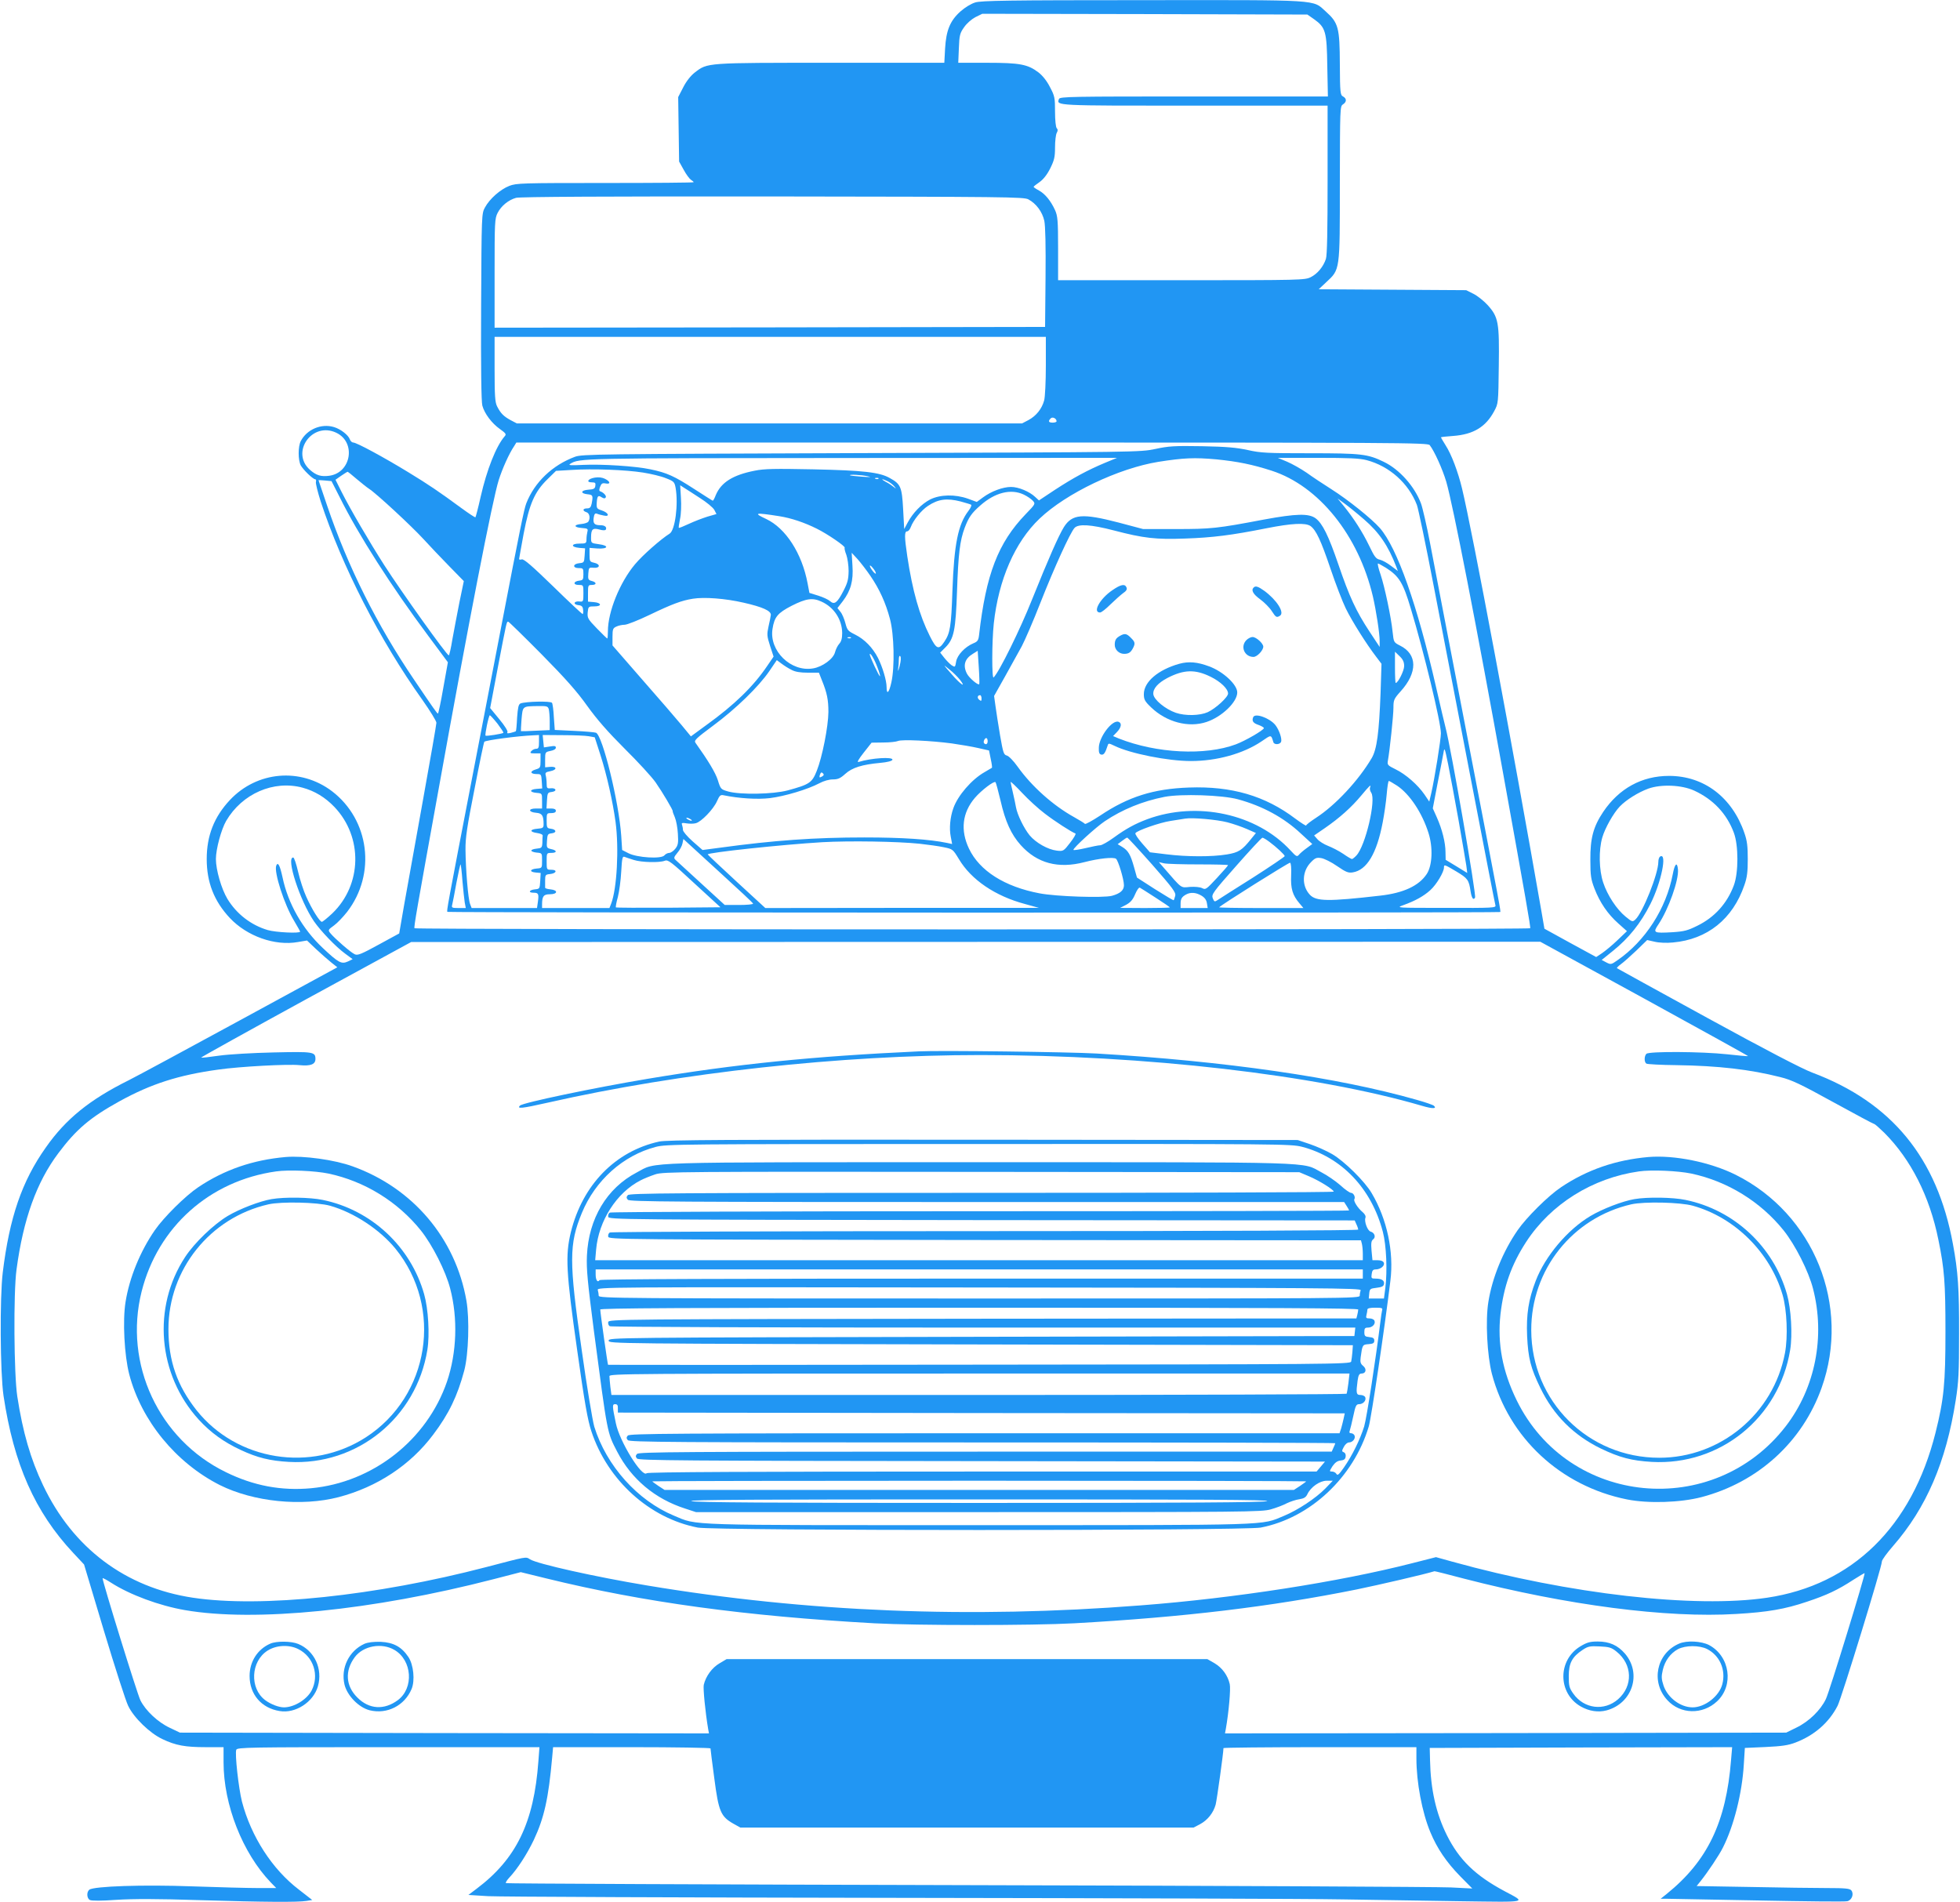 <?xml version="1.0" standalone="no"?>
<!DOCTYPE svg PUBLIC "-//W3C//DTD SVG 20010904//EN"
 "http://www.w3.org/TR/2001/REC-SVG-20010904/DTD/svg10.dtd">
<svg version="1.0" xmlns="http://www.w3.org/2000/svg"
 width="1280pt" height="1242pt" viewBox="0 0 1280 1242"
 preserveAspectRatio="xMidYMid meet">
<g transform="translate(0,1242) scale(0.1,-0.1)"
fill="#2196f3" stroke="none">
<path d="M6369 12404 c-27 -8 -68 -33 -97 -59 -68 -61 -93 -124 -100 -242 l-5
-93 -742 0 c-819 0 -803 1 -887 -63 -27 -21 -55 -56 -76 -97 l-33 -64 3 -211
3 -210 30 -54 c16 -30 38 -59 47 -65 10 -6 18 -13 18 -16 0 -3 -260 -5 -578
-5 -544 0 -580 -1 -626 -19 -59 -23 -129 -85 -159 -141 -22 -40 -22 -46 -25
-648 -2 -393 1 -621 8 -646 14 -52 62 -116 115 -153 39 -28 43 -34 31 -47 -56
-64 -117 -219 -157 -395 -16 -72 -32 -132 -34 -134 -2 -3 -44 25 -92 60 -147
108 -212 152 -348 235 -159 97 -336 193 -358 193 -8 0 -18 9 -22 20 -9 28 -60
68 -104 81 -83 25 -177 -15 -217 -92 -18 -36 -18 -122 0 -158 16 -29 80 -91
95 -91 5 0 7 -8 4 -18 -2 -9 12 -66 31 -126 139 -423 387 -908 664 -1296 50
-71 92 -139 92 -150 0 -10 -40 -241 -89 -512 -49 -271 -104 -577 -122 -679
l-32 -185 -134 -73 c-113 -62 -138 -72 -156 -63 -26 11 -133 105 -159 137 -17
21 -16 23 23 51 22 16 60 56 86 89 191 248 146 601 -99 788 -206 156 -490 131
-667 -58 -103 -110 -151 -233 -151 -385 0 -152 48 -275 151 -385 112 -119 294
-184 445 -157 l59 10 60 -57 c33 -31 78 -70 99 -87 l39 -31 -634 -345 c-349
-190 -677 -367 -729 -393 -254 -126 -411 -253 -541 -439 -156 -220 -237 -457
-281 -816 -20 -164 -17 -655 5 -805 67 -447 205 -759 455 -1026 l71 -76 130
-434 c72 -239 143 -459 158 -489 37 -78 142 -179 223 -217 88 -42 150 -53 285
-53 l115 0 0 -99 c0 -277 124 -592 308 -784 l36 -37 -119 0 c-66 0 -258 5
-428 11 -322 12 -646 1 -674 -22 -19 -16 -16 -57 4 -67 11 -6 78 -6 173 1 111
7 266 7 545 -2 427 -13 640 -14 697 -5 l37 6 -86 67 c-175 133 -313 347 -373
576 -22 88 -47 312 -37 338 6 16 81 17 993 17 l987 0 -7 -92 c-29 -400 -144
-638 -404 -833 l-53 -40 128 -8 c70 -4 1273 -9 2673 -11 1400 -2 2707 -6 2905
-10 198 -3 545 -8 770 -12 457 -6 433 -11 290 66 -191 102 -296 205 -376 365
-71 143 -106 299 -110 490 l-2 80 987 3 988 2 -7 -82 c-32 -408 -154 -661
-420 -876 l-40 -32 40 0 c22 0 291 -5 597 -11 306 -6 568 -9 582 -5 30 7 45
48 26 71 -10 12 -41 15 -159 15 -80 0 -305 3 -499 7 l-352 6 25 31 c45 56 122
170 147 221 71 140 125 355 136 540 l7 110 135 6 c106 5 148 11 195 29 124 47
220 131 276 241 27 55 289 907 289 942 0 10 33 55 73 101 217 249 346 548 409
951 19 120 22 183 22 435 1 291 -7 408 -40 585 -103 564 -401 926 -918 1120
-65 24 -307 150 -685 357 -322 176 -588 323 -591 325 -3 3 9 14 25 26 17 12
62 52 101 89 l71 69 49 -11 c28 -7 79 -9 119 -5 225 20 391 153 467 375 18 51
22 88 22 170 0 82 -4 119 -22 170 -80 233 -264 373 -492 373 -178 0 -327 -82
-430 -235 -65 -97 -85 -173 -84 -313 0 -105 4 -128 27 -188 35 -91 87 -167
156 -228 l56 -50 -63 -60 c-34 -33 -80 -70 -100 -84 l-38 -25 -169 92 -169 93
-18 105 c-190 1089 -453 2493 -520 2770 -26 108 -69 223 -108 283 -16 26 -30
49 -30 51 0 2 36 6 80 9 133 10 213 59 268 162 27 50 27 52 30 293 4 287 -2
321 -73 400 -25 27 -66 60 -92 73 l-48 24 -482 3 -481 3 48 45 c92 86 90 69
90 646 1 490 1 504 20 516 25 16 26 38 1 52 -18 9 -20 23 -21 211 -1 238 -9
270 -92 344 -88 79 -20 75 -1197 74 -877 0 -1054 -3 -1092 -15z m2212 -109
c76 -54 84 -81 87 -307 l4 -198 -875 0 c-799 0 -875 -1 -881 -16 -17 -45 -33
-44 885 -44 l869 0 0 -484 c0 -334 -3 -493 -11 -517 -17 -51 -55 -97 -99 -119
-38 -19 -60 -20 -845 -20 l-805 0 0 208 c0 183 -3 212 -20 250 -28 61 -65 106
-105 128 -19 10 -35 21 -35 24 1 3 18 17 39 31 25 18 49 48 70 90 26 53 31 73
31 136 0 41 5 84 11 95 8 14 8 23 0 31 -6 6 -11 51 -11 108 0 90 -2 102 -33
160 -20 40 -48 75 -75 96 -70 53 -121 63 -335 63 l-189 0 4 95 c3 85 7 99 34
137 17 25 48 52 74 66 l45 22 1062 -2 1061 -3 43 -30z m-1865 -1177 c52 -28
91 -82 104 -140 7 -35 10 -159 8 -373 l-3 -320 -1797 -3 -1798 -2 0 355 c0
336 1 358 20 395 23 45 70 84 120 98 23 7 604 10 1675 9 1522 -2 1642 -3 1671
-19z m114 -1085 c0 -105 -5 -206 -11 -228 -15 -55 -52 -101 -102 -128 l-42
-22 -1650 0 -1650 0 -40 21 c-46 25 -66 45 -89 91 -13 26 -16 68 -16 243 l0
210 1800 0 1800 0 0 -187z m70 -364 c0 -5 -11 -9 -25 -9 -27 0 -32 9 -13 28
12 12 38 -1 38 -19z m-4704 -75 c131 -62 98 -262 -46 -281 -53 -7 -84 2 -125
38 -130 114 13 318 171 243z m7141 -81 c31 -40 84 -158 108 -239 43 -147 200
-952 374 -1919 142 -787 178 -990 174 -997 -5 -10 -7281 -10 -7286 0 -5 8 13
111 159 917 195 1084 350 1880 391 2010 24 75 67 172 101 222 l14 23 2976 0
c2821 0 2976 -1 2989 -17z m-7008 -221 c31 -26 67 -55 81 -64 46 -29 276 -242
355 -328 43 -47 120 -128 171 -180 l93 -95 -29 -140 c-15 -77 -36 -186 -46
-242 -9 -57 -20 -103 -23 -103 -14 1 -309 414 -422 590 -97 152 -220 362 -279
479 l-39 78 37 26 c20 14 39 25 41 26 3 1 30 -21 60 -47z m-110 -120 c121
-244 338 -583 576 -902 l130 -175 -30 -167 c-16 -93 -32 -168 -35 -168 -6 1
-28 32 -155 220 -242 356 -435 743 -569 1139 -31 90 -56 164 -56 165 0 1 19 0
43 -2 l42 -4 54 -106z m-243 -1896 c78 -21 148 -63 208 -126 187 -196 181
-508 -14 -695 -32 -30 -63 -55 -68 -55 -14 0 -66 83 -102 164 -17 37 -41 110
-53 162 -12 52 -26 94 -32 94 -49 2 43 -281 135 -416 45 -65 144 -168 203
-211 l50 -37 -31 -15 c-42 -19 -61 -9 -164 88 -133 125 -227 290 -263 462 -17
78 -30 103 -41 76 -16 -42 53 -256 117 -361 21 -36 39 -67 39 -70 0 -13 -160
-5 -211 10 -109 32 -204 105 -264 204 -39 65 -75 189 -75 260 0 65 35 194 67
249 104 178 310 268 499 217z m9088 -19 c124 -57 213 -151 259 -275 31 -82 31
-262 0 -344 -44 -118 -126 -209 -239 -264 -63 -31 -85 -37 -163 -42 -123 -7
-128 -4 -90 52 65 97 134 290 127 359 -5 52 -21 37 -34 -33 -43 -224 -179
-435 -361 -561 -41 -29 -44 -29 -73 -14 l-30 16 72 58 c105 84 183 182 246
307 71 141 112 340 63 310 -6 -4 -11 -19 -11 -34 0 -78 -102 -333 -150 -377
-19 -17 -21 -16 -64 19 -58 47 -119 140 -146 222 -28 83 -30 213 -6 295 18 62
73 159 114 202 41 43 121 93 187 117 85 30 218 24 299 -13z m-325 -1359 c374
-205 679 -374 677 -375 -2 -2 -63 4 -137 12 -166 18 -510 20 -527 3 -15 -15
-15 -55 0 -64 6 -4 95 -9 197 -10 273 -4 480 -28 677 -78 74 -18 133 -46 347
-164 142 -78 262 -142 266 -142 5 0 34 -26 66 -57 174 -174 297 -416 354 -700
39 -189 46 -281 46 -598 0 -340 -10 -442 -65 -662 -154 -613 -543 -994 -1100
-1077 -471 -70 -1291 23 -2054 235 l-108 30 -157 -40 c-477 -122 -1158 -228
-1771 -275 -1114 -87 -2182 -44 -3224 130 -337 56 -719 141 -765 171 -28 18
-18 19 -286 -51 -720 -188 -1469 -267 -1915 -200 -440 66 -784 324 -979 735
-81 170 -132 345 -168 579 -22 143 -26 677 -5 830 44 328 131 570 273 759 116
155 207 233 401 340 204 112 382 170 644 206 139 20 456 37 530 29 72 -7 104
5 104 40 0 47 -13 49 -273 43 -138 -3 -291 -12 -356 -21 -62 -9 -115 -15 -118
-13 -2 2 306 173 684 380 l688 375 3687 1 3687 1 680 -372z m-1176 -3788 c671
-173 1321 -258 1777 -230 204 12 316 31 461 80 129 43 200 76 304 144 38 24
71 44 72 42 6 -6 -230 -776 -253 -822 -34 -72 -111 -147 -192 -186 l-67 -33
-1832 -3 -1833 -2 5 27 c20 113 33 264 26 295 -13 57 -49 106 -99 136 l-47 27
-1570 0 -1570 0 -47 -28 c-48 -28 -89 -84 -102 -140 -5 -23 10 -179 29 -290
l5 -27 -1728 2 -1727 3 -65 31 c-78 36 -159 112 -193 180 -20 39 -247 773
-247 797 0 4 26 -10 57 -30 122 -78 313 -149 481 -178 457 -79 1226 -2 2015
202 l178 46 167 -41 c636 -156 1299 -246 2142 -293 277 -15 1035 -15 1305 0
716 40 1283 108 1845 221 146 30 444 99 508 119 2 1 90 -21 195 -49z m-4923
-1108 c0 -5 11 -94 25 -197 28 -215 42 -248 125 -295 l45 -25 1480 0 1480 0
42 22 c50 27 87 74 102 128 8 31 51 339 51 369 0 3 284 6 630 6 l630 0 0 -73
c0 -156 37 -353 91 -482 44 -106 105 -196 195 -288 l79 -80 -140 7 c-77 4
-1495 11 -3152 15 -1657 4 -3015 10 -3019 13 -3 4 6 19 21 35 53 56 116 153
161 247 68 145 96 271 120 539 l6 67 514 0 c283 0 514 -4 514 -8z"/>
<path d="M7545 9488 c-99 -21 -114 -21 -1920 -27 -1738 -6 -1822 -7 -1870 -24
-148 -55 -264 -166 -318 -304 -15 -39 -41 -167 -167 -823 -27 -140 -108 -561
-180 -935 -172 -892 -174 -904 -168 -910 6 -6 6869 -7 6875 -1 5 5 10 -21
-237 1261 -100 517 -199 1034 -221 1149 -22 115 -49 231 -59 258 -42 112 -141
223 -243 272 -105 51 -146 56 -483 56 -279 0 -321 2 -405 21 -74 16 -139 22
-299 25 -180 3 -217 1 -305 -18z m-330 -91 c-112 -47 -205 -97 -326 -176
l-104 -69 -25 23 c-37 35 -109 65 -157 65 -53 0 -129 -28 -183 -68 l-41 -30
-57 21 c-84 30 -182 28 -248 -5 -57 -30 -112 -87 -146 -150 l-23 -43 -7 130
c-8 146 -16 164 -87 203 -66 38 -173 50 -501 57 -251 5 -318 4 -382 -9 -142
-28 -218 -76 -253 -158 -8 -21 -17 -38 -20 -38 -2 0 -57 35 -122 77 -128 83
-178 106 -285 128 -98 21 -317 35 -440 29 -83 -4 -99 -3 -84 7 60 37 62 37
1841 38 l1730 1 -80 -33z m730 23 c138 -14 233 -33 360 -74 308 -100 567 -422
661 -822 21 -92 44 -239 44 -289 l0 -40 -66 100 c-88 134 -131 226 -204 440
-64 187 -103 266 -148 300 -45 33 -126 31 -338 -8 -305 -58 -345 -62 -574 -62
l-215 0 -162 43 c-235 61 -301 55 -355 -30 -36 -59 -99 -202 -208 -473 -78
-196 -213 -471 -251 -509 -12 -14 -12 230 1 352 31 286 138 532 299 685 174
166 516 329 776 371 166 26 235 29 380 16z m980 -5 c148 -39 273 -150 328
-292 9 -23 59 -263 111 -535 52 -271 163 -846 246 -1278 83 -432 153 -793 156
-802 5 -17 -15 -18 -323 -17 -327 0 -328 0 -278 18 77 28 132 58 176 98 40 36
89 118 89 148 0 21 3 20 82 -27 73 -44 81 -54 92 -130 7 -44 18 -59 29 -40 10
16 -157 977 -193 1112 -5 19 -33 136 -61 260 -123 539 -255 913 -368 1042 -55
62 -207 184 -316 253 -52 33 -125 81 -162 108 -38 26 -95 58 -128 72 l-60 25
260 0 c203 0 274 -3 320 -15z m-4726 -81 c51 -8 119 -24 150 -37 52 -20 56
-25 63 -62 19 -108 -3 -278 -39 -300 -55 -34 -176 -140 -226 -200 -99 -118
-177 -310 -177 -437 0 -26 -2 -48 -4 -48 -2 0 -33 30 -68 66 -59 61 -63 68
-60 105 4 38 5 39 44 39 51 0 47 24 -5 28 l-37 3 0 55 c0 51 1 54 25 54 33 0
32 18 -1 26 -22 6 -25 11 -22 48 3 40 4 41 36 38 42 -3 44 24 2 33 -28 6 -30
10 -30 52 l0 45 52 -4 c70 -4 78 19 9 28 -51 7 -51 7 -51 43 0 55 10 65 54 53
21 -6 38 -7 42 -1 9 16 -6 29 -34 29 -40 0 -50 11 -45 48 4 26 9 32 22 27 9
-4 29 -9 45 -12 41 -9 30 19 -15 34 -31 10 -34 14 -32 49 3 46 9 52 33 36 14
-8 21 -9 26 0 6 10 -15 33 -38 40 -6 2 -5 14 1 29 8 21 15 26 35 22 35 -7 33
12 -3 30 -18 9 -42 12 -66 8 -45 -7 -60 -31 -20 -31 22 0 26 -4 23 -22 -2 -19
-10 -24 -46 -26 -51 -4 -53 -25 -4 -30 34 -3 36 -9 26 -61 -5 -24 -12 -31 -30
-31 -29 0 -32 -16 -4 -25 20 -6 27 -39 12 -62 -4 -6 -24 -13 -45 -15 -52 -4
-51 -22 2 -26 39 -3 42 -5 37 -25 -3 -12 -6 -34 -6 -49 0 -26 -3 -28 -46 -28
-56 0 -57 -23 0 -28 l37 -3 -3 -47 c-3 -45 -4 -47 -35 -50 -43 -4 -45 -32 -3
-32 28 0 30 -2 30 -39 0 -36 -3 -40 -27 -43 -39 -4 -42 -28 -4 -28 31 0 31 0
31 -55 0 -54 -1 -56 -26 -53 -15 2 -29 -2 -31 -9 -2 -7 8 -13 24 -15 22 -2 29
-9 31 -30 2 -16 0 -28 -3 -28 -4 0 -91 81 -193 181 -136 132 -190 179 -204
176 -10 -3 -18 -2 -18 2 0 4 14 79 30 167 37 193 71 272 155 354 l56 55 102 6
c138 9 352 1 466 -17z m1466 -24 c30 -6 21 -7 -35 -3 -41 3 -77 7 -79 9 -8 7
74 3 114 -6z m72 -16 c-3 -3 -12 -4 -19 -1 -8 3 -5 6 6 6 11 1 17 -2 13 -5z
m62 -18 c15 -8 34 -23 42 -33 13 -17 13 -17 -6 -2 -11 9 -33 24 -50 32 -16 9
-26 16 -22 17 4 0 20 -6 36 -14z m-1230 -107 c45 -28 88 -64 96 -79 l14 -27
-59 -17 c-32 -10 -87 -31 -121 -47 -34 -16 -64 -28 -66 -26 -2 2 2 28 8 58 7
30 9 90 6 137 l-5 83 23 -15 c13 -8 60 -38 104 -67z m2117 21 c23 -11 49 -29
59 -40 18 -20 17 -22 -47 -88 -180 -187 -259 -393 -304 -788 -4 -36 -10 -44
-37 -55 -55 -23 -106 -77 -113 -120 -6 -37 -7 -38 -30 -23 -12 9 -34 31 -48
49 l-26 33 34 34 c56 56 67 112 76 368 8 242 19 331 50 413 26 69 46 97 102
146 96 85 200 111 284 71z m-412 -45 c32 -9 63 -18 68 -21 5 -3 -3 -22 -18
-41 -67 -88 -93 -216 -104 -518 -8 -239 -15 -279 -53 -336 -37 -55 -51 -50
-95 38 -67 133 -113 295 -147 521 -19 128 -19 162 -1 162 8 0 18 12 24 28 16
44 69 110 112 138 67 45 124 52 214 29z m2633 -116 c100 -86 159 -173 212
-311 l10 -27 -44 33 c-24 19 -57 37 -74 41 -25 5 -35 19 -69 90 -44 91 -101
180 -166 260 l-41 50 45 -33 c25 -18 82 -64 127 -103z m-3818 20 c77 -12 164
-41 246 -82 67 -33 189 -116 181 -124 -2 -3 2 -24 11 -46 8 -23 15 -71 15
-106 -1 -54 -6 -76 -34 -130 -40 -78 -59 -92 -87 -67 -11 10 -45 26 -77 36
l-58 18 -12 63 c-37 196 -143 360 -271 420 -86 40 -73 43 86 18z m3469 -64
c37 -27 68 -93 131 -279 33 -98 78 -215 100 -260 40 -82 135 -233 199 -316
l34 -45 -6 -190 c-10 -261 -24 -368 -58 -426 -86 -146 -237 -308 -364 -390
-35 -23 -64 -45 -64 -50 0 -4 -32 16 -71 45 -197 149 -416 213 -694 203 -231
-8 -397 -60 -580 -183 -52 -34 -97 -59 -100 -54 -3 4 -35 24 -71 44 -137 76
-276 200 -368 329 -27 38 -58 70 -71 73 -20 5 -24 17 -44 132 -12 70 -25 156
-30 192 l-9 65 73 130 c40 72 88 159 108 195 19 36 75 164 122 285 91 231 194
456 222 487 25 28 107 23 257 -16 195 -51 274 -60 465 -53 180 6 305 22 531
67 167 33 255 37 288 15z m-2873 -327 c58 -85 99 -174 127 -280 27 -100 32
-314 9 -415 -15 -68 -31 -83 -31 -30 0 43 -26 129 -56 190 -35 68 -88 122
-148 152 -48 24 -53 29 -65 75 -7 27 -21 61 -32 74 l-20 25 35 45 c52 69 70
133 63 233 l-5 83 39 -42 c21 -24 59 -73 84 -110z m3366 54 c86 -55 112 -97
162 -265 86 -285 197 -744 197 -816 0 -40 -42 -301 -63 -391 l-13 -55 -31 46
c-44 64 -123 133 -189 165 -53 26 -55 29 -50 58 12 66 36 294 36 344 0 50 3
58 46 106 113 124 111 244 -3 300 -41 21 -41 22 -48 86 -10 100 -52 297 -79
378 -14 39 -21 72 -17 72 4 0 27 -13 52 -28z m-3331 -36 c0 -6 -9 0 -20 14
-26 33 -25 52 0 21 11 -13 20 -28 20 -35z m-863 -192 c123 -28 179 -53 177
-80 -1 -11 -8 -44 -15 -75 -11 -51 -11 -62 10 -127 l23 -70 -41 -60 c-91 -135
-216 -256 -398 -387 l-101 -74 -61 74 c-33 40 -148 173 -256 296 l-195 224 0
56 c0 50 3 57 25 67 14 7 39 12 54 12 16 0 89 29 162 64 148 71 209 94 284
106 74 12 211 2 332 -26z m508 7 c82 -37 134 -117 135 -205 0 -35 -6 -56 -19
-70 -11 -12 -23 -37 -28 -56 -11 -43 -82 -95 -143 -105 -145 -25 -288 115
-265 258 12 78 34 104 125 151 95 48 137 54 195 27z m-1829 -343 c157 -159
233 -245 299 -338 64 -89 134 -169 245 -280 86 -85 177 -184 202 -220 44 -63
115 -183 111 -187 -1 -2 5 -20 14 -40 9 -21 18 -70 20 -108 4 -61 1 -75 -17
-98 -12 -15 -30 -27 -40 -27 -9 0 -24 -7 -31 -16 -20 -25 -179 -15 -235 14
l-41 21 -6 93 c-15 220 -122 656 -165 673 -9 3 -74 9 -143 12 l-126 6 -6 83
c-2 45 -8 88 -12 94 -8 13 -173 9 -206 -4 -13 -6 -17 -27 -22 -92 -2 -47 -6
-87 -8 -89 -2 -2 -17 -7 -33 -11 -21 -5 -27 -4 -22 5 4 6 -18 42 -53 84 l-60
73 49 259 c60 313 58 305 69 305 4 0 102 -96 217 -212z m2021 106 c-3 -3 -12
-4 -19 -1 -8 3 -5 6 6 6 11 1 17 -2 13 -5z m838 -302 c-8 -9 -66 41 -80 68
-28 54 -15 98 38 130 l32 20 7 -107 c4 -59 5 -109 3 -111z m2775 118 c0 -30
-40 -110 -55 -110 -3 0 -5 46 -5 102 l0 102 30 -29 c22 -21 30 -38 30 -65z
m-3440 -8 c12 -30 19 -56 17 -58 -5 -5 -67 129 -67 142 1 18 31 -31 50 -84z
m145 8 c-8 -30 -12 -40 -10 -21 3 18 5 47 5 64 0 20 4 27 9 22 6 -6 5 -30 -4
-65z m-705 -25 c24 -13 58 -18 106 -18 l72 0 20 -51 c33 -81 42 -126 42 -206
-1 -95 -40 -294 -76 -384 -31 -78 -47 -89 -191 -128 -94 -25 -307 -29 -387 -7
-48 14 -50 15 -68 74 -16 50 -64 129 -146 244 -11 15 2 28 115 112 149 110
298 255 367 356 l49 72 31 -23 c17 -13 47 -32 66 -41z m1098 -63 c46 -59 5
-33 -54 36 -58 66 -58 66 -15 31 25 -19 55 -50 69 -67z m142 -123 c0 -18 -2
-19 -15 -9 -15 12 -12 30 6 30 5 0 9 -10 9 -21z m-2826 -71 c3 -13 6 -48 6
-79 l0 -57 -92 -4 c-51 -3 -94 -4 -96 -3 -1 1 1 36 4 78 8 87 5 84 105 86 61
1 67 -1 73 -21z m-335 -94 c23 -31 41 -57 38 -60 -6 -6 -111 -23 -116 -18 -6
5 21 134 28 133 3 0 26 -25 50 -55z m271 -119 c0 -37 -3 -45 -19 -45 -10 0
-24 -7 -31 -15 -11 -13 -7 -15 24 -15 l36 0 0 -48 c0 -45 -2 -48 -32 -57 -40
-12 -35 -30 7 -30 29 0 30 -2 33 -47 l3 -47 -38 -3 c-47 -4 -46 -22 2 -26 35
-3 35 -3 35 -53 l0 -49 -41 0 c-51 0 -49 -24 3 -28 38 -3 48 -18 48 -74 0 -24
-4 -27 -40 -30 -51 -4 -53 -21 -3 -28 22 -3 38 -10 37 -17 -1 -7 -2 -28 -2
-47 -2 -32 -5 -35 -37 -38 -20 -2 -35 -7 -35 -13 0 -5 15 -11 35 -13 35 -3 35
-3 35 -52 0 -49 0 -49 -35 -52 -45 -4 -50 -22 -7 -26 l33 -3 -3 -52 c-3 -51
-4 -52 -35 -55 -38 -4 -45 -22 -9 -22 32 0 36 -7 29 -58 l-6 -42 -214 0 -213
0 -10 26 c-13 32 -29 229 -30 355 -1 77 10 150 59 397 32 167 61 306 64 308
10 10 220 38 320 42 l37 2 0 -45z m325 37 l39 -7 38 -118 c41 -128 80 -303 98
-435 23 -173 9 -436 -29 -534 l-11 -28 -220 0 -220 0 0 23 c0 54 10 67 51 67
52 0 55 27 4 32 -20 2 -35 6 -35 11 0 4 0 25 0 46 0 37 2 40 32 43 42 4 50 28
9 28 -31 0 -31 0 -31 55 0 54 0 55 30 55 39 0 39 17 -1 25 -29 7 -30 9 -27 53
3 43 5 47 31 50 35 4 30 26 -6 30 -25 3 -27 7 -27 53 0 48 1 49 30 49 20 0 30
5 30 15 0 10 -10 15 -31 15 l-30 0 3 53 c3 49 5 52 31 55 16 2 26 8 24 15 -2
7 -16 11 -31 9 -23 -2 -26 1 -26 30 0 18 -3 43 -6 54 -5 18 0 22 31 28 45 9
42 32 -3 28 l-32 -3 0 50 c0 49 1 50 35 57 21 4 35 12 35 21 0 12 -8 13 -39 8
l-39 -6 -4 40 -4 41 131 -1 c71 0 148 -3 170 -7z m2605 -32 c0 -19 -11 -26
-23 -14 -8 8 3 34 14 34 5 0 9 -9 9 -20z m-234 -15 c56 -8 133 -21 172 -30
l71 -16 11 -55 c7 -31 10 -57 8 -58 -1 -1 -23 -14 -49 -29 -83 -47 -174 -152
-203 -235 -21 -58 -28 -132 -17 -186 l9 -48 -32 7 c-114 24 -294 36 -541 36
-325 0 -593 -19 -943 -67 l-114 -15 -64 56 c-35 31 -64 65 -64 75 0 10 -3 25
-6 34 -5 12 1 14 30 9 19 -3 46 -3 60 1 36 9 115 91 138 143 18 40 23 44 46
39 98 -20 218 -28 301 -18 96 12 247 57 322 97 28 15 63 25 88 25 33 0 49 7
81 36 45 41 110 61 228 72 46 4 77 12 80 20 7 21 -138 12 -221 -14 -12 -4 -1
17 33 60 l52 66 76 1 c43 0 86 5 97 10 25 11 216 2 351 -16z m3309 -500 c24
-137 47 -272 51 -298 l6 -48 -70 43 -71 43 -1 50 c0 62 -22 150 -57 228 l-26
58 31 162 c18 89 35 180 39 202 6 37 8 32 30 -75 13 -63 43 -227 68 -365z
m-4155 285 c-8 -5 -16 -8 -17 -6 -2 2 -1 11 3 20 5 13 10 14 18 6 8 -8 7 -13
-4 -20z m1164 -158 c31 -137 70 -222 132 -291 107 -119 245 -156 417 -111 92
24 187 34 205 22 14 -10 52 -134 52 -173 0 -33 -24 -54 -78 -69 -57 -15 -364
-5 -473 16 -228 43 -392 147 -461 292 -57 120 -44 235 39 332 42 49 125 112
134 102 4 -4 18 -58 33 -120z m289 -85 c66 -51 175 -121 200 -130 6 -2 -10
-29 -34 -60 -43 -56 -45 -57 -88 -52 -58 7 -136 51 -177 100 -38 47 -80 134
-89 183 -3 18 -12 61 -20 95 -8 34 -15 66 -15 70 0 5 34 -27 75 -71 41 -44
108 -105 148 -135z m2301 182 c82 -55 163 -176 205 -309 30 -94 25 -212 -11
-267 -51 -78 -153 -125 -304 -142 -340 -39 -419 -38 -460 6 -55 59 -51 154 8
213 27 28 37 31 67 26 19 -3 66 -26 103 -52 58 -40 74 -46 103 -41 91 15 156
122 195 327 10 52 22 134 26 183 4 48 10 87 14 87 3 0 28 -14 54 -31z m-177
-13 c-3 -7 1 -23 8 -33 33 -47 -38 -348 -97 -410 -12 -13 -25 -23 -29 -23 -4
0 -30 15 -57 34 -28 19 -73 42 -99 52 -26 10 -58 30 -69 43 l-22 25 70 48 c97
67 174 136 238 213 54 65 67 77 57 51z m-862 -76 c161 -44 299 -119 411 -224
l74 -68 -37 -27 c-21 -15 -44 -35 -51 -44 -12 -14 -18 -10 -54 29 -221 240
-611 324 -936 204 -80 -30 -140 -63 -217 -119 -38 -28 -79 -51 -90 -51 -11 0
-55 -9 -97 -19 -43 -10 -78 -15 -78 -11 0 14 147 148 205 187 115 77 247 131
390 159 110 21 378 12 480 -16z m-3575 -130 c8 -5 11 -10 5 -10 -5 0 -17 5
-25 10 -8 5 -10 10 -5 10 6 0 17 -5 25 -10z m3505 -20 c39 -10 96 -30 128 -44
l59 -26 -30 -37 c-61 -76 -82 -90 -160 -103 -97 -16 -261 -16 -395 1 l-107 13
-51 58 c-28 32 -48 62 -44 67 10 17 158 69 230 80 39 6 81 13 95 15 47 8 205
-6 275 -24z m-490 -277 c135 -154 155 -181 150 -203 -4 -14 -8 -27 -10 -29 -2
-2 -57 31 -122 72 l-118 76 -19 68 c-23 82 -38 108 -77 132 l-30 18 28 21 c15
12 31 22 35 22 3 0 77 -80 163 -177z m764 150 c46 -34 101 -85 101 -94 0 -4
-93 -67 -207 -140 -115 -72 -218 -138 -230 -146 -21 -14 -23 -13 -33 11 -9 25
0 38 153 211 89 101 166 184 171 184 5 1 25 -11 45 -26z m-3574 -213 c110
-100 202 -186 203 -191 2 -5 -39 -9 -91 -9 l-94 0 -154 141 c-85 78 -160 147
-168 154 -12 12 -10 18 13 46 15 17 30 45 33 61 l6 29 26 -24 c14 -13 116
-106 226 -207z m1290 200 c55 -6 127 -16 159 -23 58 -12 59 -13 98 -77 80
-135 237 -242 433 -294 l90 -25 -894 0 -893 -1 -187 172 c-102 94 -187 174
-189 178 -5 12 482 64 748 80 178 10 490 5 635 -10z m-1866 -106 c50 -16 168
-19 203 -5 21 8 41 -7 193 -148 l170 -156 -339 -3 c-187 -1 -341 0 -344 2 -2
3 3 33 13 68 9 35 19 109 22 166 5 89 8 102 22 96 9 -3 36 -13 60 -20z m3689
-29 c105 0 192 -2 192 -5 0 -3 -33 -41 -73 -84 -69 -74 -74 -78 -96 -66 -15 7
-45 10 -80 8 -62 -6 -50 -14 -170 124 l-33 38 34 -8 c18 -4 120 -7 226 -7z
m604 -71 c-4 -87 9 -130 54 -183 l26 -31 -278 0 c-152 0 -275 2 -272 5 18 19
455 293 463 291 6 -2 9 -35 7 -82z m-5412 -37 c5 -58 12 -121 15 -141 l7 -36
-47 0 c-43 0 -47 2 -42 21 3 12 16 77 28 145 13 68 25 122 27 119 2 -2 8 -51
12 -108z m4528 -110 c50 -32 92 -61 92 -63 0 -2 -73 -4 -162 -4 l-163 1 39 20
c29 16 44 33 59 69 12 28 25 46 31 43 6 -3 53 -33 104 -66z m298 14 c22 -13
33 -29 36 -50 l5 -31 -89 0 -88 0 0 28 c0 32 8 45 35 60 30 17 66 14 101 -7z"/>
<path d="M7265 8566 c-82 -55 -132 -146 -81 -146 9 0 39 24 68 53 29 28 66 61
82 73 21 14 28 25 23 37 -10 26 -37 21 -92 -17z"/>
<path d="M8187 8583 c-18 -17 -3 -44 43 -77 27 -20 61 -54 75 -76 27 -42 32
-45 54 -31 32 20 -21 103 -103 163 -39 28 -57 34 -69 21z"/>
<path d="M7315 8268 c-27 -15 -35 -28 -35 -59 0 -32 28 -59 61 -59 30 0 43 9
58 37 16 31 14 41 -14 68 -27 28 -40 30 -70 13z"/>
<path d="M8140 8240 c-42 -42 -13 -110 46 -110 24 0 64 43 64 67 0 21 -46 63
-70 63 -11 0 -29 -9 -40 -20z"/>
<path d="M7701 8085 c-138 -39 -231 -118 -231 -198 0 -35 6 -47 48 -87 100
-96 244 -134 361 -95 100 33 201 130 201 193 0 51 -91 136 -183 170 -77 29
-134 34 -196 17z m206 -85 c65 -32 113 -79 113 -109 0 -24 -81 -98 -133 -122
-52 -23 -146 -25 -208 -4 -69 24 -143 85 -147 121 -4 36 30 74 93 107 107 55
181 57 282 7z"/>
<path d="M8184 7736 c-10 -25 0 -39 37 -51 19 -7 33 -16 33 -20 -2 -14 -122
-83 -183 -106 -201 -75 -518 -59 -764 38 l-38 16 25 26 c29 30 34 59 11 67
-41 16 -128 -99 -129 -169 -1 -32 3 -42 16 -45 17 -3 26 11 42 60 4 15 8 15
43 -2 103 -51 350 -100 500 -100 170 0 342 48 461 128 66 45 62 46 78 -5 5
-18 43 -16 50 2 8 19 -12 78 -37 110 -37 46 -134 81 -145 51z"/>
<path d="M6000 5554 c-691 -32 -1197 -83 -1775 -180 -346 -58 -810 -155 -829
-174 -23 -23 12 -19 181 19 870 197 1910 311 2828 311 1072 0 2192 -129 2883
-332 68 -20 98 -19 76 1 -5 5 -56 23 -114 39 -512 146 -1246 252 -2090 302
-175 10 -1018 21 -1160 14z"/>
<path d="M4305 4965 c-287 -63 -501 -283 -577 -592 -37 -152 -31 -261 41 -768
49 -349 69 -459 93 -532 106 -321 380 -568 695 -629 112 -21 3564 -21 3676 0
323 62 607 328 706 661 17 59 102 630 141 950 24 190 -22 404 -122 573 -45 77
-179 209 -258 255 -36 21 -101 50 -145 65 l-80 27 -2055 2 c-1678 1 -2066 -1
-2115 -12z m4197 -34 c259 -67 455 -272 529 -556 23 -89 30 -253 16 -367 l-9
-68 -49 0 -50 0 3 33 c3 30 6 32 48 37 34 4 46 10 48 24 5 23 -14 36 -54 36
-28 0 -30 2 -26 30 3 23 9 30 26 30 32 0 61 24 53 44 -4 10 -18 16 -40 16
l-34 0 -6 62 c-4 50 -2 64 10 74 20 14 10 44 -16 51 -20 5 -43 66 -34 90 4 10
-3 24 -18 37 -32 26 -62 74 -54 85 8 14 -6 41 -22 41 -8 0 -40 22 -70 50 -31
27 -86 65 -123 84 -133 70 23 66 -2235 66 -2262 0 -2101 4 -2237 -67 -195
-102 -314 -301 -325 -543 -4 -87 4 -170 46 -495 89 -675 85 -657 152 -786 93
-179 247 -308 444 -371 l70 -23 1845 0 c1756 0 1848 1 1909 18 36 10 83 28
105 40 23 11 59 23 81 26 30 5 43 12 53 33 22 47 81 88 126 88 l40 0 -49 -51
c-63 -64 -178 -140 -269 -178 -155 -64 -47 -61 -1991 -61 -1948 0 -1835 -4
-1994 62 -238 99 -441 326 -520 581 -11 38 -49 263 -82 500 -84 582 -83 692 1
896 88 213 269 375 482 431 71 18 140 19 2109 19 1979 1 2038 0 2111 -18z m47
-193 c66 -28 161 -87 161 -100 0 -5 -1034 -8 -2299 -8 -2031 0 -2300 -2 -2311
-15 -10 -12 -10 -18 0 -30 11 -13 284 -15 2345 -15 l2333 0 16 -25 c9 -13 16
-27 16 -30 0 -3 -1083 -5 -2407 -5 -1325 0 -2414 -4 -2421 -9 -8 -5 -12 -17
-10 -27 3 -19 64 -19 2439 -22 l2436 -2 11 -25 c7 -14 12 -30 12 -35 0 -6
-900 -10 -2437 -10 -1341 0 -2444 -4 -2451 -9 -8 -5 -12 -17 -10 -27 3 -19 64
-19 2459 -22 l2457 -2 6 -23 c3 -12 6 -41 6 -64 l0 -43 -2506 0 -2507 0 6 69
c16 188 134 373 291 453 23 12 66 29 96 39 52 17 163 18 2130 16 l2075 -2 64
-27z m351 -638 l0 -30 -2489 0 c-1676 0 -2492 -3 -2496 -10 -12 -19 -25 1 -25
36 l0 34 2505 0 2505 0 0 -30z m-14 -106 c-3 -9 -6 -24 -6 -35 0 -19 -42 -19
-2485 -19 -2360 0 -2485 1 -2485 18 0 9 -3 26 -6 37 -5 20 -1 20 2492 17 2269
-2 2496 -4 2490 -18z m-16 -126 c0 -7 -3 -23 -6 -35 l-6 -23 -2442 -2 c-2380
-3 -2441 -3 -2444 -22 -2 -10 2 -22 10 -27 7 -5 1106 -9 2441 -9 l2428 0 -3
-27 -3 -28 -2435 -5 c-2427 -5 -2435 -5 -2435 -25 0 -20 8 -20 2430 -25 l2430
-5 -3 -45 c-2 -25 -6 -53 -8 -62 -5 -17 -133 -18 -2427 -20 -1332 -2 -2424 -2
-2426 -1 -3 2 -50 335 -51 361 0 9 502 12 2475 12 1973 0 2475 -3 2475 -12z
m156 -5 c-2 -10 -8 -43 -11 -73 -30 -243 -89 -627 -106 -685 -26 -84 -77 -189
-132 -268 -32 -46 -42 -55 -49 -43 -5 9 -18 16 -29 16 -18 0 -18 1 3 35 17 24
32 35 53 37 22 2 31 9 33 26 2 13 -3 24 -12 28 -14 5 -14 9 0 35 8 16 23 29
33 29 24 0 45 25 37 45 -3 8 -13 15 -22 15 -11 0 -14 5 -9 18 3 9 14 52 23 95
14 67 19 77 38 77 26 0 48 24 40 45 -3 8 -17 15 -31 15 -28 0 -30 11 -19 94 5
36 11 46 26 46 29 0 35 30 10 50 -17 14 -20 25 -16 56 11 82 12 83 52 86 29 2
37 7 37 23 0 15 -8 21 -32 23 -29 3 -33 7 -33 33 0 24 4 29 24 29 28 0 51 24
42 45 -3 8 -17 15 -32 15 -22 0 -25 3 -20 23 3 12 6 28 6 35 0 8 17 12 51 12
43 0 50 -2 45 -17z m-220 -475 c-4 -34 -10 -66 -12 -70 -3 -4 -1084 -8 -2403
-8 l-2398 0 -7 53 c-3 28 -6 60 -6 70 0 16 122 17 2416 17 l2417 0 -7 -62z
m-4771 -165 l0 -28 2373 -3 2374 -2 -7 -33 c-4 -17 -11 -47 -16 -64 l-11 -33
-2318 0 c-2048 0 -2319 -2 -2330 -15 -10 -12 -10 -18 0 -30 11 -13 281 -15
2316 -15 1267 0 2304 -2 2304 -5 0 -2 -5 -16 -12 -30 l-11 -25 -2262 0 c-1999
0 -2264 -2 -2275 -15 -10 -12 -10 -18 0 -30 11 -13 277 -15 2253 -17 l2240 -3
-27 -32 -28 -33 -2182 0 c-1519 0 -2185 -3 -2193 -11 -30 -30 -177 207 -201
326 -24 114 -24 125 -5 125 14 0 19 -7 18 -27z m4495 -477 c0 -2 -18 -15 -40
-30 l-40 -26 -2055 0 -2055 0 -40 26 c-22 15 -40 28 -40 30 0 2 961 4 2135 4
1174 0 2135 -2 2135 -4z m-255 -129 c-22 -9 -505 -12 -1880 -12 -1375 0 -1858
3 -1880 12 -23 9 425 11 1880 11 1455 0 1903 -2 1880 -11z"/>
<path d="M1865 4864 c-214 -19 -400 -83 -570 -197 -84 -56 -226 -197 -284
-281 -96 -139 -166 -311 -191 -468 -20 -122 -8 -350 24 -473 79 -303 305 -578
591 -723 220 -110 535 -142 777 -79 251 66 468 209 617 408 102 135 158 251
203 419 28 108 35 336 14 456 -71 407 -350 736 -743 877 -118 43 -321 71 -438
61z m280 -108 c236 -50 452 -183 603 -371 76 -95 163 -267 192 -380 51 -195
43 -419 -21 -608 -131 -381 -484 -658 -887 -696 -195 -18 -376 16 -557 105
-438 213 -669 708 -550 1180 106 421 444 723 878 784 82 12 255 4 342 -14z"/>
<path d="M1773 4589 c-76 -13 -207 -63 -286 -110 -92 -55 -217 -175 -278 -268
-216 -329 -179 -768 89 -1062 78 -85 164 -147 274 -198 109 -51 191 -71 315
-78 445 -25 832 288 904 732 16 99 6 268 -21 363 -88 311 -345 551 -663 616
-82 17 -247 20 -334 5z m382 -43 c156 -44 325 -155 428 -281 313 -386 222
-962 -193 -1231 -359 -232 -844 -154 -1107 177 -126 160 -183 322 -183 529 0
389 271 728 653 815 84 19 320 14 402 -9z"/>
<path d="M10765 4864 c-214 -19 -400 -83 -570 -197 -84 -56 -226 -197 -284
-281 -96 -139 -166 -311 -191 -468 -20 -121 -8 -350 23 -470 110 -418 449
-733 882 -820 140 -28 349 -21 487 15 369 97 658 360 784 713 192 537 -49
1136 -561 1392 -167 83 -400 130 -570 116z m280 -108 c236 -50 452 -183 603
-371 76 -95 163 -267 192 -380 81 -313 15 -648 -177 -898 -472 -613 -1420
-522 -1758 168 -93 190 -127 371 -106 562 21 182 71 324 168 473 161 247 433
417 736 460 82 12 255 4 342 -14z"/>
<path d="M10673 4589 c-76 -13 -207 -63 -286 -110 -150 -89 -296 -262 -358
-424 -47 -122 -62 -219 -56 -360 7 -145 23 -209 87 -340 86 -178 218 -309 395
-395 123 -59 200 -79 332 -87 446 -25 832 288 904 732 16 99 6 268 -21 363
-88 311 -345 551 -663 616 -82 17 -247 20 -334 5z m382 -43 c274 -76 505 -305
586 -581 29 -98 36 -275 16 -381 -75 -396 -421 -684 -821 -684 -465 0 -835
369 -836 833 -1 395 269 734 653 822 84 19 320 14 402 -9z"/>
<path d="M1765 1686 c-83 -36 -135 -117 -135 -211 0 -120 77 -210 196 -229
103 -18 220 58 250 161 33 114 -22 233 -128 277 -45 19 -142 20 -183 2z m184
-36 c99 -50 137 -171 86 -270 -31 -59 -114 -110 -181 -110 -33 0 -86 20 -122
47 -103 77 -95 254 16 324 57 36 141 40 201 9z"/>
<path d="M2380 1685 c-101 -46 -156 -158 -130 -267 18 -72 93 -149 164 -167
114 -28 228 30 274 139 23 55 13 158 -21 209 -44 66 -97 95 -181 99 -48 1 -82
-3 -106 -13z m196 -40 c116 -68 128 -249 22 -328 -89 -66 -188 -60 -264 17
-77 76 -83 175 -17 264 55 74 176 96 259 47z"/>
<path d="M10320 1668 c-148 -90 -147 -306 3 -392 54 -31 114 -40 168 -26 169
45 233 240 121 371 -47 54 -101 79 -177 79 -51 0 -70 -5 -115 -32z m237 -34
c104 -83 109 -224 10 -311 -90 -79 -222 -63 -292 36 -27 38 -30 51 -30 115 0
85 22 126 90 171 36 24 48 26 112 23 62 -3 77 -7 110 -34z"/>
<path d="M10965 1686 c-148 -64 -186 -251 -76 -369 85 -93 230 -96 324 -8 112
104 85 295 -52 368 -51 26 -146 31 -196 9z m183 -35 c83 -42 124 -136 100
-229 -20 -79 -114 -152 -194 -152 -80 0 -163 63 -190 142 -14 43 -15 59 -5
102 14 61 50 109 99 136 50 26 140 26 190 1z"/>
</g>
</svg>
